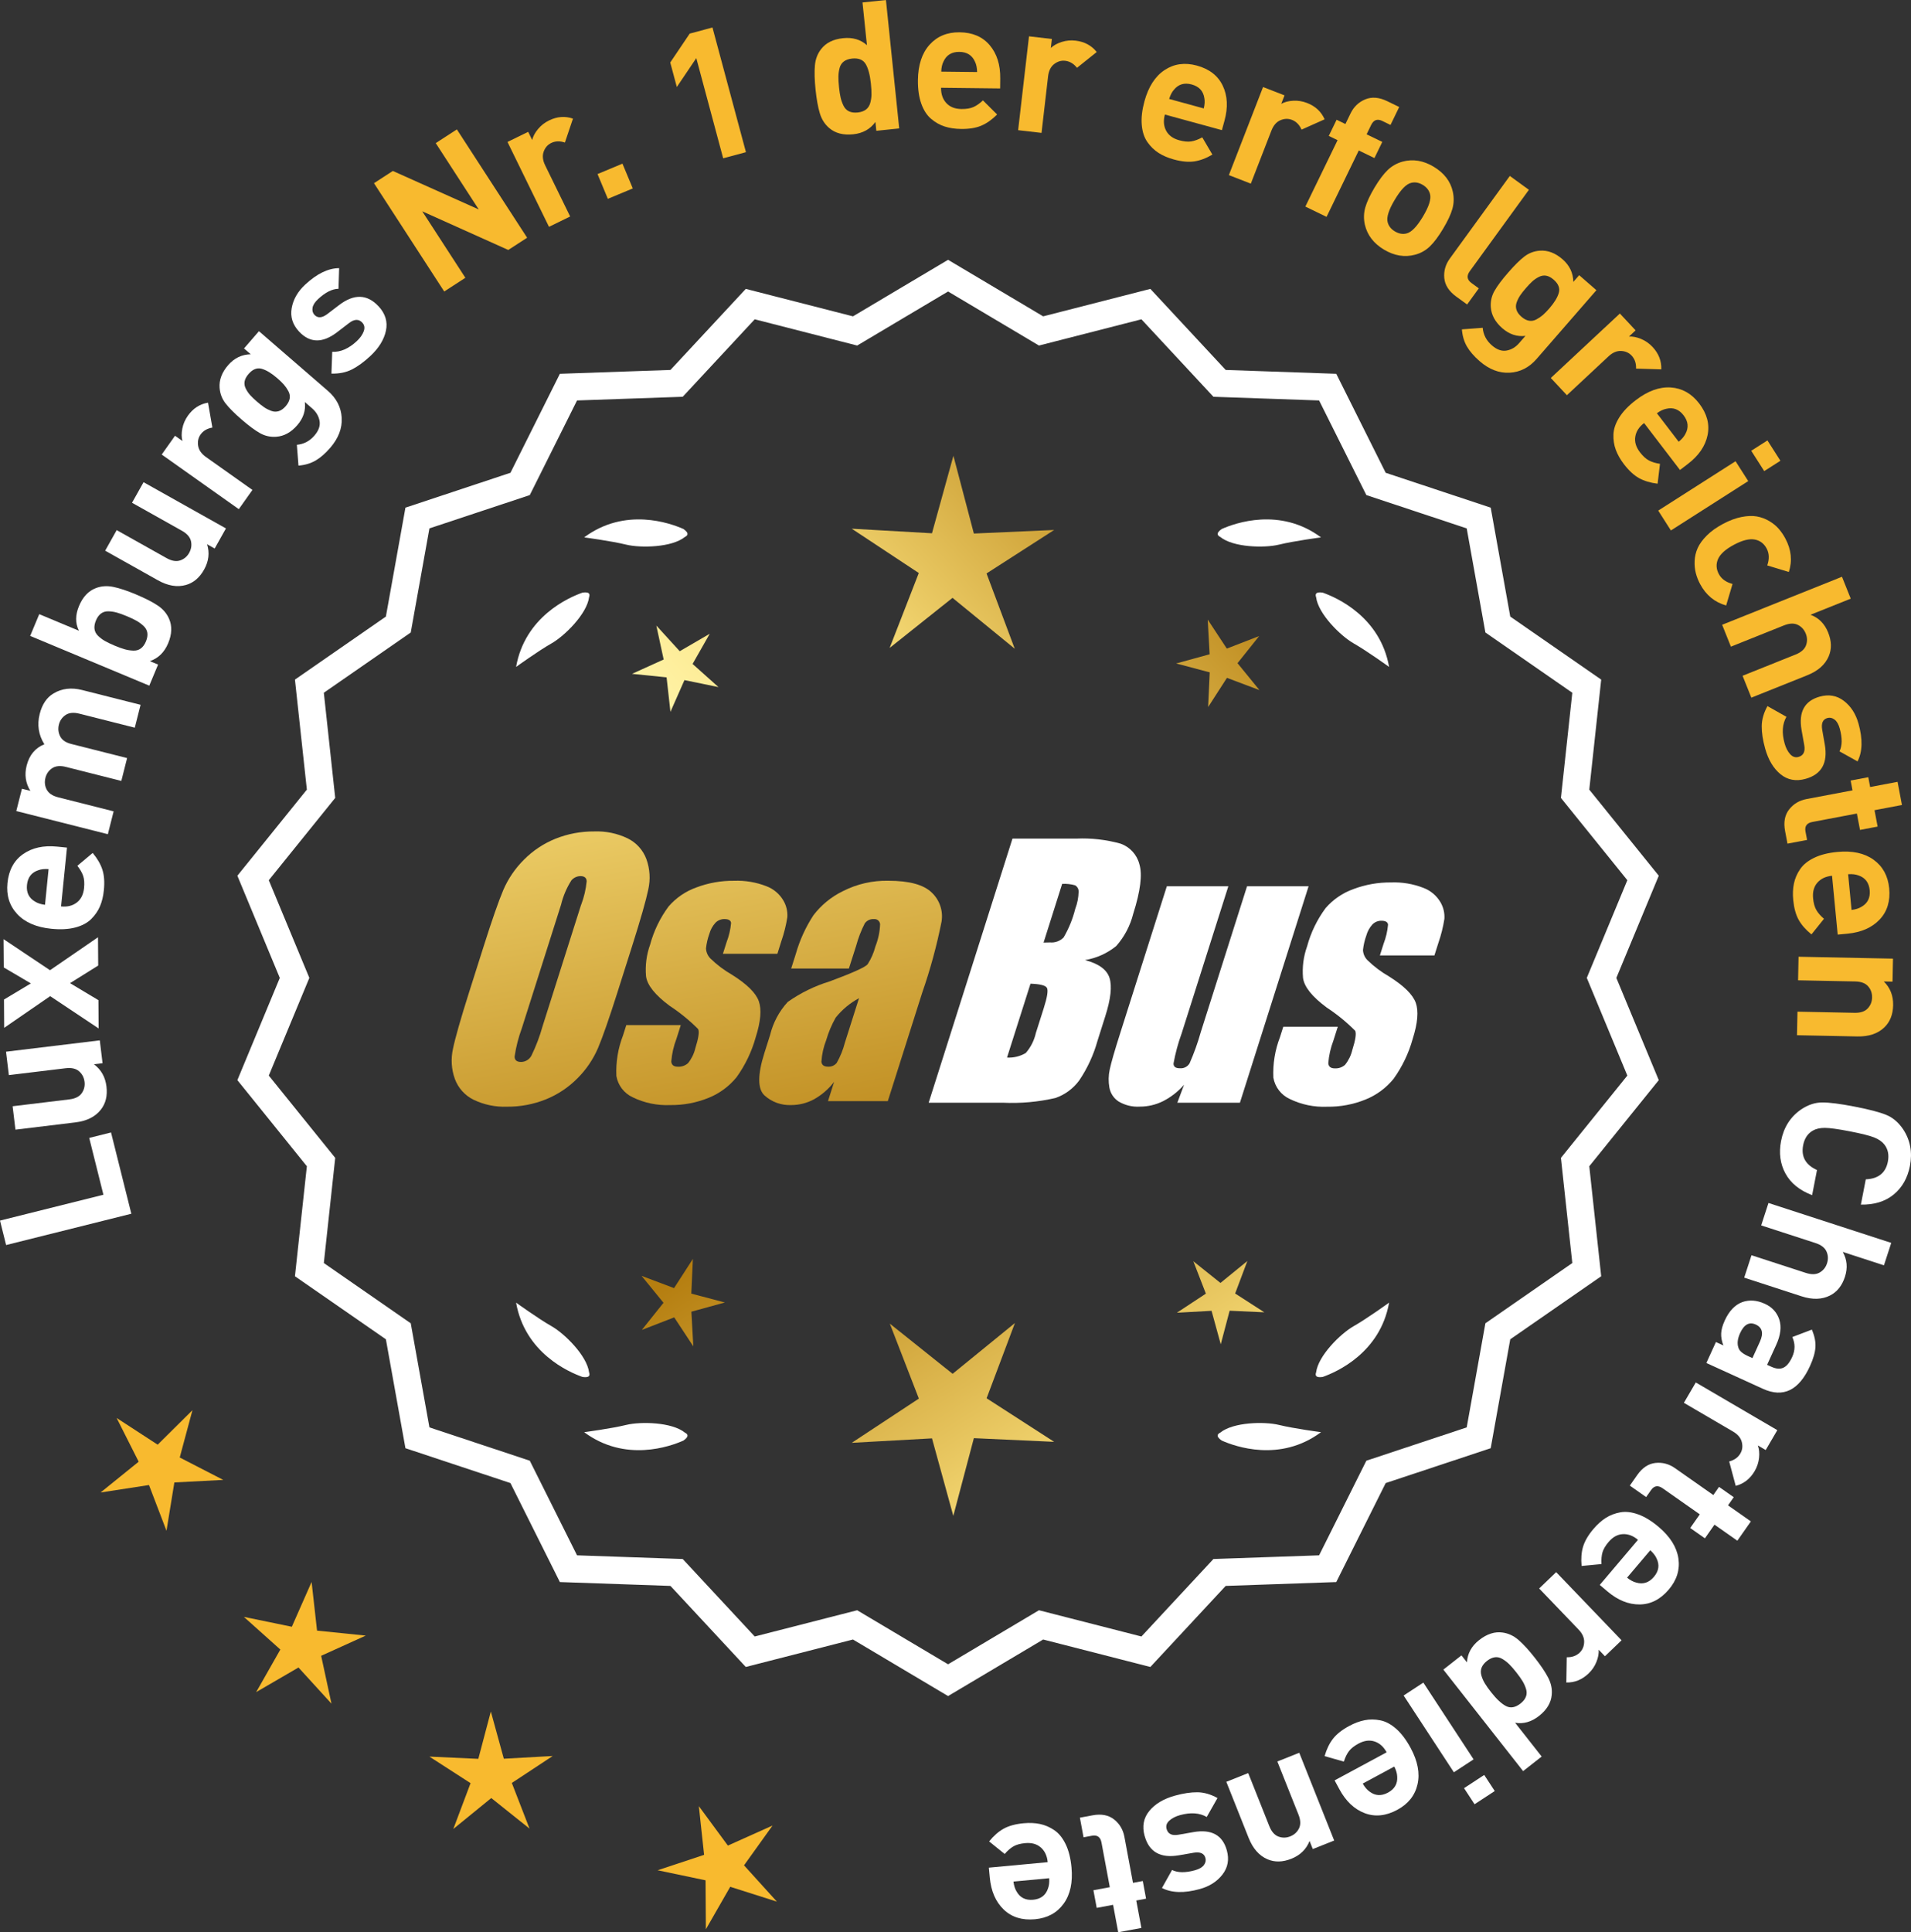 <?xml version="1.0" encoding="UTF-8"?>
<svg xmlns="http://www.w3.org/2000/svg" xmlns:xlink="http://www.w3.org/1999/xlink" id="Layer_2" data-name="Layer 2" viewBox="0 0 168.651 170.497">
  <rect x="0" y="0" width="168.651" height="170.497" fill="#333333" stroke="none"/>
  <defs>
    <style>
      .cls-1 {
        fill: url(#linear-gradient-8);
      }

      .cls-2 {
        fill: url(#linear-gradient-7);
      }

      .cls-3 {
        fill: url(#linear-gradient-5);
      }

      .cls-4 {
        fill: url(#linear-gradient-6);
      }

      .cls-5 {
        fill: url(#linear-gradient-9);
      }

      .cls-6 {
        fill: url(#linear-gradient-4);
      }

      .cls-7 {
        fill: url(#linear-gradient-3);
      }

      .cls-8 {
        fill: url(#linear-gradient-2);
      }

      .cls-9 {
        fill: url(#linear-gradient);
      }

      .cls-10 {
        fill: #f8ba2f;
      }

      .cls-11 {
        stroke: #fff;
        stroke-miterlimit: 10;
        stroke-width: .622px;
      }

      .cls-11, .cls-12 {
        fill: #fff;
      }
    </style>
    <linearGradient id="linear-gradient" x1="110.023" y1="195.913" x2="58.598" y2="113.393" gradientUnits="userSpaceOnUse">
      <stop offset="0" stop-color="#f9df7b"></stop>
      <stop offset=".279" stop-color="#b57e10"></stop>
      <stop offset=".323" stop-color="#c89d38"></stop>
      <stop offset=".417" stop-color="#efda86"></stop>
      <stop offset=".46" stop-color="#fff3a6"></stop>
      <stop offset=".642" stop-color="#f9df7b"></stop>
      <stop offset="1" stop-color="#b57e10"></stop>
    </linearGradient>
    <linearGradient id="linear-gradient-2" x1="123.27" y1="187.657" x2="71.845" y2="105.138" xlink:href="#linear-gradient"></linearGradient>
    <linearGradient id="linear-gradient-3" x1="144.798" y1="174.242" x2="93.372" y2="91.722" xlink:href="#linear-gradient"></linearGradient>
    <linearGradient id="linear-gradient-4" x1="44.585" y1="63.863" x2="76.278" y2="234.881" gradientUnits="userSpaceOnUse">
      <stop offset="0" stop-color="#f9df7b"></stop>
      <stop offset=".279" stop-color="#b57e10"></stop>
      <stop offset=".284" stop-color="#e5c25b"></stop>
      <stop offset=".286" stop-color="#f9df7b"></stop>
      <stop offset=".46" stop-color="#fff3a6"></stop>
      <stop offset=".642" stop-color="#f9df7b"></stop>
      <stop offset="1" stop-color="#b57e10"></stop>
    </linearGradient>
    <linearGradient id="linear-gradient-5" x1="57.093" y1="61.545" x2="88.786" y2="232.563" xlink:href="#linear-gradient-4"></linearGradient>
    <linearGradient id="linear-gradient-6" x1="69.718" y1="59.205" x2="101.411" y2="230.224" xlink:href="#linear-gradient-4"></linearGradient>
    <linearGradient id="linear-gradient-7" x1="49.032" y1="113.264" x2="114.809" y2="52.271" xlink:href="#linear-gradient"></linearGradient>
    <linearGradient id="linear-gradient-8" x1="26.813" y1="89.302" x2="92.589" y2="28.309" xlink:href="#linear-gradient"></linearGradient>
    <linearGradient id="linear-gradient-9" x1="33.869" y1="96.911" x2="99.645" y2="35.919" xlink:href="#linear-gradient"></linearGradient>
  </defs>
  <g id="Layer_1-2" data-name="Layer 1">
    <g>
      <g>
        <polygon class="cls-10" points="16.984 124.431 13.915 127.473 10.293 125.116 12.238 128.975 8.877 131.691 13.149 131.034 14.693 135.07 15.388 130.805 19.704 130.582 15.862 128.604 16.984 124.431"></polygon>
        <polygon class="cls-10" points="27.98 143.88 27.5 139.586 25.755 143.539 21.522 142.668 24.742 145.55 22.607 149.306 26.342 147.134 29.255 150.327 28.343 146.102 32.279 144.319 27.98 143.88"></polygon>
        <polygon class="cls-10" points="44.464 155.183 43.318 151.016 42.213 155.194 37.896 154.996 41.528 157.339 40.006 161.383 43.356 158.653 46.732 161.35 45.17 157.321 48.779 154.943 44.464 155.183"></polygon>
        <polygon class="cls-10" points="65.662 164.59 68.18 161.078 64.237 162.847 61.675 159.367 62.139 163.664 58.038 165.025 62.267 165.912 62.295 170.233 64.445 166.484 68.563 167.793 65.662 164.59"></polygon>
      </g>
      <path class="cls-11" d="M83.67,149.292l-8.345-4.961-9.405,2.409-6.61-7.111-9.703-.338-4.338-8.685-9.214-3.058-1.716-9.556-7.98-5.53,1.046-9.652-6.098-7.554,3.723-8.967-3.723-8.967,6.098-7.554-1.046-9.652,7.98-5.53,1.716-9.556,9.214-3.058,4.338-8.685,9.703-.338,6.61-7.111,9.405,2.409,8.345-4.961,8.345,4.961,9.405-2.409,6.61,7.111,9.703.338,4.338,8.685,9.214,3.058,1.716,9.556,7.98,5.53-1.046,9.652,6.098,7.554-3.723,8.967,3.723,8.967-6.098,7.554,1.046,9.652-7.98,5.53-1.716,9.556-9.214,3.058-4.338,8.685-9.703.338-6.61,7.111-9.405-2.409-8.345,4.961ZM75.6,142.416l8.07,4.797,8.07-4.797,9.095,2.329,6.392-6.877,9.383-.327,4.195-8.399,8.91-2.957,1.659-9.241,7.716-5.348-1.011-9.334,5.897-7.305-3.6-8.671,3.6-8.671-5.897-7.305,1.011-9.334-7.716-5.348-1.659-9.241-8.91-2.957-4.195-8.399-9.383-.327-6.392-6.877-9.095,2.329-8.07-4.797-8.07,4.797-9.095-2.329-6.392,6.877-9.383.327-4.195,8.399-8.91,2.957-1.659,9.241-7.716,5.348,1.011,9.334-5.897,7.305,3.6,8.671-3.6,8.671,5.897,7.305-1.011,9.334,7.716,5.348,1.659,9.241,8.91,2.957,4.195,8.399,9.383.327,6.392,6.877,9.095-2.329Z"></path>
      <g>
        <polygon class="cls-9" points="61.009 114.143 61.149 111.082 59.488 113.657 56.62 112.578 58.556 114.953 56.644 117.347 59.501 116.24 61.186 118.798 61.016 115.739 63.971 114.926 61.009 114.143"></polygon>
        <polygon class="cls-8" points="89.57 116.738 84.071 121.22 78.528 116.792 81.092 123.407 75.168 127.31 82.251 126.916 84.132 133.756 85.946 126.898 93.033 127.223 87.071 123.378 89.57 116.738"></polygon>
        <polygon class="cls-7" points="109.005 114.133 110.084 111.265 107.709 113.201 105.315 111.288 106.422 114.145 103.863 115.831 106.923 115.661 107.735 118.615 108.519 115.653 111.58 115.793 109.005 114.133"></polygon>
      </g>
      <g>
        <path class="cls-12" d="M107.678,126.417c-.114.057-.184.124-.207.201-.001.001-.002.002-.003.003.001 0.0.001 0.0.002.001-.036.131.066.291.35.488,1.179.524,5.149,1.947,8.764-.74,0,0-2.348-.308-3.726-.643-1.249-.304-4.027-.256-5.179.691Z"></path>
        <path class="cls-12" d="M116.138,121.379c0.0.001-0.0.003,0,.004.001-0.0.001-0.0.002-.001.063.12.248.166.589.115,1.217-.428,5.08-2.121,5.862-6.557,0,0-1.918,1.389-3.15,2.091-1.117.637-3.103,2.579-3.29,4.059-.043.12-.049.217-.013.288Z"></path>
      </g>
      <g>
        <path class="cls-12" d="M60.459,126.417c.114.057.184.124.207.201.001.001.002.002.003.003-.001 0-.001 0-.002.001.036.131-.066.291-.35.488-1.179.524-5.149,1.947-8.764-.74,0,0,2.348-.308,3.726-.643,1.249-.304,4.027-.256,5.179.691Z"></path>
        <path class="cls-12" d="M51.999,121.379c-0.0.001 0.0.003,0,.004-.001-0-.001-0-.002-.001-.063.12-.248.166-.589.115-1.217-.428-5.08-2.121-5.862-6.557,0,0,1.918,1.389,3.15,2.091,1.117.637,3.103,2.579,3.29,4.059.043.12.049.217.013.288Z"></path>
      </g>
      <g>
        <path class="cls-12" d="M60.459,47.37c.114-.057.184-.124.207-.201.001-.001.002-.002.003-.003-.001-0-.001-0-.002-.001.036-.131-.066-.291-.35-.488-1.179-.524-5.149-1.947-8.764.74,0,0,2.348.308,3.726.643,1.249.304,4.027.256,5.179-.691Z"></path>
        <path class="cls-12" d="M51.999,52.408c-0-.001 0-.003,0-.004-.001 0-.001 0-.002.001-.063-.12-.248-.166-.589-.115-1.217.428-5.08,2.121-5.862,6.557,0,0,1.918-1.389,3.15-2.091,1.117-.637,3.103-2.579,3.29-4.059.043-.12.049-.217.013-.288Z"></path>
      </g>
      <g>
        <path class="cls-12" d="M107.678,47.37c-.114-.057-.184-.124-.207-.201-.001-.001-.002-.002-.003-.003.001-0.0.001-0.0.002-.001-.036-.131.066-.291.35-.488,1.179-.524,5.149-1.947,8.764.74,0,0-2.348.308-3.726.643-1.249.304-4.027.256-5.179-.691Z"></path>
        <path class="cls-12" d="M116.138,52.408c0-.001-0-.003,0-.004.001 0.0.001 0.0.002.001.063-.12.248-.166.589-.115,1.217.428,5.08,2.121,5.862,6.557,0,0-1.918-1.389-3.15-2.091-1.117-.637-3.103-2.579-3.29-4.059-.043-.12-.049-.217-.013-.288Z"></path>
      </g>
      <g id="Group_4" data-name="Group 4">
        <g id="Group_1" data-name="Group 1">
          <path id="Path_1" data-name="Path 1" class="cls-6" d="M54.511,87.5c-.743,2.341-1.321,3.999-1.734,4.975-.429.998-1.045,1.904-1.814,2.67-.793.803-1.741,1.435-2.787,1.858-1.09.438-2.256.658-3.431.648-1.017.039-2.027-.171-2.945-.611-.769-.376-1.363-1.035-1.657-1.839-.308-.854-.365-1.778-.165-2.663.198-.958.677-2.638,1.438-5.039l1.265-3.987c.743-2.341,1.321-3.999,1.734-4.975.429-.998,1.045-1.904,1.814-2.67.793-.803,1.741-1.435,2.787-1.858,1.091-.437,2.256-.656,3.431-.646,1.017-.039,2.027.171,2.945.611.768.377,1.362,1.036,1.657,1.84.308.854.365,1.778.165,2.663-.198.958-.677,2.637-1.438,5.037l-1.266,3.986ZM51.286,79.842c.255-.669.42-1.369.49-2.082-.014-.303-.197-.454-.548-.454-.305.003-.593.136-.794.366-.426.665-.737,1.397-.922,2.166l-3.456,10.883c-.3.811-.515,1.65-.64,2.506,0,.319.194.476.565.476.383-.001.734-.212.915-.548.408-.836.739-1.708.988-2.604l3.398-10.71.003.003Z"></path>
          <path id="Path_2" data-name="Path 2" class="cls-3" d="M68.609,84.158h-4.81l.329-1.035c.208-.538.339-1.102.391-1.676-.018-.234-.216-.351-.592-.351-.295-.003-.578.115-.785.325-.254.277-.438.611-.538.973-.15.416-.25.849-.298,1.289.015.339.158.661.399.9.569.552,1.206,1.031,1.894,1.425,1.317.827,2.106,1.604,2.367,2.33.259.728.172,1.789-.271,3.182-.35,1.263-.919,2.454-1.683,3.518-.654.81-1.504,1.439-2.469,1.829-1.077.439-2.23.656-3.393.64-1.148.051-2.29-.186-3.322-.691-.755-.353-1.289-1.052-1.43-1.873-.055-1.217.143-2.433.582-3.57l.293-.922h4.808l-.384,1.21c-.246.642-.398,1.316-.454,2.001.022.307.216.461.574.461.33.02.655-.092.903-.311.308-.381.527-.826.64-1.302.289-.911.373-1.482.251-1.712-.764-.766-1.605-1.451-2.509-2.045-1.291-.958-1.987-1.829-2.088-2.612-.083-.943.039-1.893.359-2.784.329-1.218.883-2.363,1.634-3.376.659-.761,1.503-1.338,2.45-1.676,1.062-.401,2.19-.6,3.325-.589.978-.037,1.953.127,2.864.483.631.24,1.16.689,1.498,1.273.258.444.376.955.34,1.467-.114.719-.291,1.427-.53,2.114l-.348,1.111v-.008Z"></path>
          <path id="Path_3" data-name="Path 3" class="cls-4" d="M74.919,85.458h-5.095l.406-1.28c.343-1.213.869-2.366,1.559-3.42.686-.899,1.573-1.626,2.59-2.122,1.245-.636,2.629-.953,4.027-.922,1.836,0,3.11.347,3.822,1.042.696.657,1.021,1.616.867,2.561-.422,2.122-.99,4.212-1.701,6.255l-3.043,9.588h-5.279l.542-1.701c-.481.626-1.083,1.149-1.771,1.536-.626.339-1.326.515-2.038.512-.862.033-1.703-.275-2.341-.856-.611-.57-.611-1.82,0-3.75l.498-1.571c.264-1.09.8-2.096,1.558-2.923,1.131-.798,2.383-1.411,3.707-1.814,2.019-.75,3.134-1.252,3.343-1.508.313-.488.546-1.023.691-1.584.247-.621.386-1.28.41-1.948-.017-.269-.248-.473-.517-.457-.011.001-.021.002-.032.003-.317-.024-.622.121-.805.381-.322.631-.577,1.295-.761,1.979l-.638,1.997ZM75.81,88.076c-.793.427-1.493,1.009-2.056,1.712-.356.627-.637,1.293-.838,1.986-.24.612-.383,1.257-.424,1.913.033.285.223.432.582.432.297.022.586-.104.772-.337.316-.559.557-1.156.717-1.778l1.247-3.928Z"></path>
        </g>
        <g id="Group_3" data-name="Group 3">
          <path id="Path_7" data-name="Path 7" class="cls-12" d="M89.347,73.996h5.641c1.319-.059,2.639.092,3.91.446.817.29,1.437.967,1.654,1.807.278.907.098,2.367-.542,4.379-.264,1.057-.78,2.035-1.503,2.849-.794.644-1.742,1.07-2.751,1.236,1.207.319,1.928.841,2.162,1.576s.11,1.862-.373,3.376l-.684,2.162c-.345,1.246-.89,2.429-1.613,3.501-.526.72-1.258,1.262-2.1,1.554-1.523.352-3.088.492-4.649.417h-6.541l7.396-23.304h-.007ZM90.945,86.794l-2.073,6.522c.579.032,1.154-.108,1.654-.402.44-.507.747-1.115.893-1.771l.691-2.173c.318-.999.411-1.603.278-1.814-.132-.212-.611-.329-1.445-.359l.003-.004ZM93.74,77.986l-1.642,5.183c.245-.011.435-.014.57-.014.446.042.887-.119,1.2-.44.459-.785.804-1.631,1.024-2.513.188-.49.289-1.008.3-1.532.004-.229-.116-.442-.314-.556-.368-.102-.75-.144-1.131-.126l-.007-.002Z"></path>
          <path id="Path_8" data-name="Path 8" class="cls-12" d="M115.487,78.2l-6.061,19.1h-5.523l.596-1.588c-.519.596-1.147,1.088-1.851,1.449-.638.318-1.342.484-2.056.483-.66.041-1.318-.12-1.885-.461-.422-.281-.712-.723-.801-1.222-.094-.527-.084-1.068.03-1.591.114-.552.428-1.65.951-3.288l4.09-12.884h5.428l-4.126,12.997c-.313.861-.551,1.747-.713,2.648,0,.278.183.417.56.417.344.031.676-.137.856-.432.396-.901.729-1.829.995-2.776l4.079-12.854h5.428l.003.003Z"></path>
          <path id="Path_9" data-name="Path 9" class="cls-12" d="M126.588,84.305h-4.81l.329-1.035c.208-.538.339-1.102.391-1.676-.018-.234-.216-.351-.592-.351-.295-.003-.578.115-.784.325-.254.277-.438.611-.538.973-.15.416-.249.848-.297,1.287.015.339.158.661.399.9.569.553,1.205,1.032,1.893,1.426,1.317.827,2.106,1.604,2.367,2.33.259.728.172,1.789-.271,3.182-.35,1.263-.919,2.454-1.683,3.518-.654.809-1.504,1.439-2.469,1.829-1.077.439-2.23.656-3.393.64-1.148.051-2.29-.186-3.322-.691-.755-.353-1.289-1.052-1.43-1.873-.055-1.217.143-2.433.582-3.57l.293-.922h4.81l-.384,1.211c-.246.642-.398,1.316-.454,2.001.022.307.216.461.574.461.33.02.655-.092.903-.311.308-.381.527-.826.64-1.302.289-.911.373-1.482.251-1.712-.764-.766-1.605-1.451-2.509-2.045-1.291-.958-1.987-1.829-2.088-2.612-.083-.943.039-1.893.359-2.784.329-1.218.883-2.363,1.634-3.376.659-.761,1.503-1.338,2.45-1.676,1.062-.401,2.19-.6,3.325-.589.978-.037,1.953.127,2.864.483.632.239,1.163.689,1.503,1.273.258.444.376.955.34,1.467-.114.719-.291,1.427-.53,2.114l-.351,1.108-.004-.005Z"></path>
        </g>
      </g>
      <g>
        <path class="cls-12" d="M9.799,99.925l1.792,7.171-11.052,2.762-.539-2.158,9.127-2.281-1.253-5.014,1.925-.481Z"></path>
        <path class="cls-12" d="M8.807,91.798l.244,2.017-.762.092c.637.471,1.006,1.125,1.106,1.961.1.815-.065,1.496-.494,2.042-.493.629-1.242,1.005-2.249,1.126l-5.288.64-.25-2.065,5.002-.605c.52-.063.885-.244,1.095-.544.211-.299.295-.634.25-1.005-.046-.381-.208-.692-.484-.932-.275-.241-.674-.33-1.192-.267l-5.003.605-.25-2.065,8.275-1.001Z"></path>
        <path class="cls-12" d="M8.648,82.7l.018,2.496-2.486,1.553,2.507,1.502.017,2.496-4.274-2.851-4.062,2.796-.016-2.496,2.373-1.424-2.393-1.408-.019-2.496,4.101,2.74,4.235-2.909Z"></path>
        <path class="cls-12" d="M5.911,74.791l-.523,5.19c.553.055,1.016-.059,1.386-.343.372-.284.588-.713.645-1.286.042-.424.018-.778-.078-1.061-.095-.283-.265-.582-.514-.896l1.353-1.134c.412.492.697.984.856,1.477.16.493.204,1.095.131,1.806-.052.531-.166,1.004-.342,1.42-.177.416-.438.795-.782,1.135-.346.341-.815.588-1.41.743-.594.155-1.294.191-2.102.11-1.326-.133-2.331-.567-3.012-1.3-.683-.733-.969-1.646-.859-2.74.114-1.135.573-1.985,1.375-2.547s1.802-.783,3.001-.663l.876.088ZM4.289,76.686c-.362-.025-.665.008-.911.101-.599.197-.932.63-.998,1.298-.068.669.172,1.159.719,1.472.223.14.513.234.873.281l.317-3.152Z"></path>
        <path class="cls-12" d="M12.406,62.191l-.51,2.017-4.886-1.236c-.507-.128-.913-.09-1.217.113-.305.204-.502.487-.595.848-.091.362-.054.707.11,1.034.164.328.489.553.975.676l4.934,1.247-.51,2.016-4.886-1.235c-.507-.128-.912-.091-1.218.113-.304.203-.502.486-.594.848-.094.372-.056.72.116,1.044.171.324.51.55,1.017.678l4.886,1.236-.511,2.017-8.08-2.043.498-1.97.744.188c-.422-.679-.532-1.422-.328-2.228.235-.931.758-1.558,1.565-1.882-.518-.824-.654-1.717-.412-2.679.215-.848.62-1.449,1.216-1.805.738-.441,1.579-.542,2.52-.304l5.165,1.306Z"></path>
        <path class="cls-12" d="M12.009,52.454c.797.333,1.431.656,1.9.968.472.312.81.708,1.015,1.186.277.636.25,1.353-.083,2.15s-.871,1.324-1.613,1.58l.723.302-.776,1.86-10.512-4.389.801-1.92,3.499,1.461c-.326-.656-.323-1.384.01-2.181.332-.797.822-1.321,1.47-1.571.484-.191,1.003-.229,1.556-.114.554.115,1.224.337,2.012.666ZM12.067,54.785c-.22-.126-.506-.263-.861-.411-.354-.148-.652-.256-.896-.323-.243-.067-.491-.104-.743-.111-.25-.007-.468.058-.652.195-.186.137-.335.343-.45.619-.113.276-.156.527-.124.754.032.228.14.428.321.602.181.174.382.325.601.45.22.126.507.263.86.411.354.148.653.256.897.323.243.067.493.105.749.114.258.009.477-.055.661-.192.185-.137.334-.343.449-.619s.156-.527.125-.754c-.033-.227-.142-.429-.328-.605-.188-.176-.39-.327-.608-.453Z"></path>
        <path class="cls-12" d="M19.94,46.627l-.995,1.772-.668-.376c.235.756.147,1.502-.265,2.237-.402.717-.938,1.169-1.604,1.356-.771.217-1.597.077-2.48-.419l-4.647-2.607,1.018-1.814,4.396,2.466c.456.256.856.325,1.204.208.347-.117.611-.338.794-.664.188-.335.242-.681.161-1.038-.08-.357-.35-.664-.806-.92l-4.396-2.466,1.018-1.814,7.271,4.079Z"></path>
        <path class="cls-12" d="M18.358,35.531l.385,2.195c-.46.079-.808.283-1.042.614-.204.287-.274.619-.214.995.06.376.29.706.69.99l4.1,2.904-1.202,1.697-6.803-4.819,1.174-1.658.653.462c-.086-.322-.089-.687-.009-1.095.079-.407.243-.786.49-1.134.455-.644,1.048-1.028,1.777-1.153Z"></path>
        <path class="cls-12" d="M28.928,34.479c.766.663,1.176,1.458,1.228,2.384s-.286,1.809-1.012,2.648c-.433.5-.863.875-1.292,1.125-.428.25-.931.4-1.51.449l-.144-1.838c.608-.052,1.126-.323,1.552-.815.376-.436.527-.866.451-1.292s-.296-.796-.659-1.11l-.64-.555c.091.742-.132,1.424-.67,2.045-.545.629-1.162.969-1.854,1.018-.513.037-.988-.069-1.43-.316-.441-.248-.984-.651-1.63-1.21s-1.12-1.037-1.426-1.434c-.304-.398-.474-.852-.512-1.364-.049-.692.201-1.356.753-1.994.538-.621,1.202-.941,1.995-.961l-.594-.513,1.32-1.524,6.072,5.257ZM24.47,33.371c-.507-.44-.967-.717-1.375-.831-.408-.114-.795.038-1.158.458-.196.226-.312.446-.35.66-.037.215-.002.429.109.644.109.215.24.406.393.573.152.167.349.355.591.564.242.209.457.377.644.504.186.126.393.23.617.313.226.082.445.089.659.021.215-.068.419-.215.616-.441.194-.226.311-.45.348-.672.037-.222-.001-.439-.114-.65-.115-.211-.245-.402-.394-.573-.149-.17-.344-.361-.586-.57Z"></path>
        <path class="cls-12" d="M33.409,27.027c.602.649.819,1.368.65,2.158-.169.79-.631,1.537-1.39,2.242-.563.522-1.102.914-1.617,1.174-.515.261-1.116.382-1.802.364l.07-1.922c.73.035,1.451-.278,2.162-.939.298-.276.503-.564.615-.866.113-.302.072-.558-.123-.769-.313-.336-.703-.324-1.169.036l-1.071.821c-1.281.972-2.397.946-3.348-.078-.566-.61-.781-1.299-.643-2.067.137-.769.534-1.458,1.19-2.068,1.038-.965,2.038-1.449,2.997-1.452l-.056,1.82c-.559.01-1.159.312-1.801.908-.288.269-.452.527-.491.774-.04.248.017.454.169.618.284.305.658.284,1.124-.061l1.048-.799c1.32-1.008,2.481-.973,3.483.105Z"></path>
        <path class="cls-10" d="M46.52,20.976l-1.664,1.08-7.592-3.411,3.806,5.866-1.866,1.21-6.199-9.557,1.664-1.08,7.582,3.397-3.796-5.853,1.865-1.21,6.2,9.557Z"></path>
        <path class="cls-10" d="M50.566,10.466l-.712,2.112c-.443-.152-.846-.139-1.21.039-.317.155-.537.412-.666.771-.126.359-.083.759.133,1.2l2.207,4.513-1.868.914-3.662-7.489,1.826-.893.352.719c.079-.324.251-.646.517-.965.264-.319.589-.573.973-.76.709-.347,1.413-.4,2.111-.16Z"></path>
        <path class="cls-10" d="M55.845,16.627l-2.201.917-.91-2.186,2.199-.917.912,2.186Z"></path>
        <path class="cls-10" d="M65.832,13.427l-2.01.54-2.372-8.839-1.719,2.549-.58-2.163,1.718-2.549,2.008-.539,2.955,11.002Z"></path>
        <path class="cls-10" d="M79.359,11.332l-2.021.209-.08-.78c-.46.637-1.114 1-1.962,1.088-.871.09-1.57-.09-2.1-.539-.399-.334-.681-.771-.844-1.312s-.289-1.241-.378-2.1c-.088-.849-.107-1.554-.057-2.117.048-.562.233-1.048.556-1.457.426-.548,1.068-.866,1.929-.955.849-.088,1.551.119,2.107.619l-.391-3.772,2.068-.214,1.172,11.332ZM76.86,7.392c-.08-.775-.233-1.354-.46-1.738-.229-.384-.627-.546-1.201-.487-.297.031-.538.115-.722.252-.185.137-.311.327-.376.569-.066.243-.102.491-.107.743-.007.253.011.57.05.952.039.382.088.696.146.942.057.246.144.483.257.713.115.229.278.392.485.489.209.096.462.129.759.099.297-.031.537-.115.723-.252.184-.137.311-.327.383-.57.071-.243.109-.496.114-.76.005-.263-.013-.581-.051-.952Z"></path>
        <path class="cls-10" d="M88.266,7.804l-5.216-.06c-.007.554.148,1.005.464,1.349.316.345.762.521,1.338.527.427.005.777-.052,1.051-.172.273-.119.555-.316.846-.59l1.25,1.246c-.453.453-.918.781-1.395.984-.478.203-1.074.3-1.787.291-.534-.006-1.015-.078-1.446-.216-.431-.138-.831-.364-1.2-.678-.37-.313-.658-.76-.865-1.338-.206-.579-.305-1.273-.296-2.083.016-1.333.357-2.372,1.027-3.116.67-.745,1.555-1.111,2.653-1.098,1.142.013,2.027.394,2.659,1.143.631.749.939,1.726.926,2.931l-.009.88ZM86.233,6.356c-.007-.363-.067-.662-.182-.898-.249-.579-.711-.872-1.383-.88-.671-.008-1.139.275-1.401.848-.12.233-.188.531-.201.894l3.167.036Z"></path>
        <path class="cls-10" d="M96.788,4.591l-1.741,1.393c-.289-.366-.636-.573-1.039-.62-.349-.041-.674.056-.976.29-.301.233-.479.594-.536,1.082l-.578,4.99-2.065-.239.959-8.281,2.019.234-.092.795c.241-.23.56-.407.956-.533.396-.126.805-.164,1.229-.115.784.091,1.406.426,1.865,1.005Z"></path>
        <path class="cls-10" d="M107.836,11.483l-5.031-1.376c-.146.535-.11,1.01.108,1.423.219.414.605.696,1.161.848.412.112.765.146,1.06.099s.617-.165.969-.357l.894,1.522c-.554.324-1.087.524-1.598.599-.514.075-1.115.019-1.805-.17-.515-.141-.963-.332-1.343-.575-.382-.243-.712-.562-.99-.959-.278-.397-.445-.901-.498-1.513-.055-.612.026-1.309.239-2.091.353-1.286.946-2.204,1.783-2.755.836-.551,1.783-.681,2.844-.391,1.101.301,1.862.894,2.283,1.778.421.884.473,1.907.156,3.07l-.232.849ZM106.236,9.569c.085-.352.102-.657.051-.915-.096-.623-.466-1.023-1.115-1.201-.647-.177-1.17-.022-1.569.466-.176.195-.316.467-.422.813l3.056.836Z"></path>
        <path class="cls-10" d="M116.901,10.529l-2.035.909c-.189-.428-.472-.716-.85-.862-.329-.127-.668-.116-1.019.034-.35.15-.612.454-.79.911l-1.818,4.683-1.938-.753,3.017-7.771,1.895.736-.29.746c.291-.161.645-.253,1.061-.275.413-.022.82.044,1.218.199.736.285,1.253.767,1.551,1.443Z"></path>
        <path class="cls-10" d="M121.298,13.948l-1.382-.671-2.844,5.858-1.872-.908,2.845-5.858-.777-.377.692-1.425.776.377.454-.936c.284-.585.716-.998,1.295-1.239.579-.24,1.225-.188,1.935.156l1.064.517-.768,1.583-.733-.356c-.433-.209-.758-.089-.978.362l-.398.82,1.383.671-.692,1.425Z"></path>
        <path class="cls-10" d="M127.364,20.173c-.41.686-.801,1.208-1.169,1.565-.37.357-.807.603-1.31.737-.918.246-1.834.095-2.749-.453-.906-.542-1.469-1.276-1.684-2.202-.115-.516-.101-1.021.039-1.515.141-.494.414-1.08.818-1.757.406-.677.792-1.192,1.159-1.545.366-.352.805-.6,1.312-.743.919-.246,1.83-.097,2.737.445.933.559,1.498,1.296,1.697,2.21.114.516.102,1.019-.036,1.508-.138.49-.408,1.073-.815,1.75ZM125.581,19.104c.531-.888.739-1.546.624-1.976-.086-.336-.302-.609-.648-.817-.34-.203-.677-.262-1.013-.178-.434.101-.917.595-1.447,1.483-.538.897-.749,1.56-.633,1.99.085.336.296.606.635.809.348.208.689.271,1.026.186.434-.101.918-.6,1.456-1.497Z"></path>
        <path class="cls-10" d="M129.477,26.867l-.959-.696c-.646-.47-.999-1.016-1.056-1.637-.056-.621.107-1.195.49-1.721l5.294-7.288,1.683,1.223-5.219,7.185c-.295.406-.243.752.153,1.041l.646.47-1.033,1.424Z"></path>
        <path class="cls-10" d="M135.615,31.666c-.664.764-1.461,1.171-2.387,1.22-.927.049-1.809-.29-2.646-1.018-.499-.434-.872-.866-1.121-1.295-.25-.429-.398-.932-.445-1.511l1.838-.139c.051.609.321,1.127.812,1.554.436.378.865.53,1.29.455.427-.075.798-.294,1.111-.656l.558-.64c-.743.089-1.424-.136-2.043-.675-.628-.546-.966-1.165-1.014-1.857-.036-.512.071-.988.32-1.429.249-.441.654-.983,1.215-1.627.56-.644,1.039-1.117,1.438-1.421s.854-.473,1.365-.509c.691-.048,1.355.205,1.991.758.619.539.938,1.205.955,1.998l.515-.592,1.521,1.323-5.272,6.059ZM136.735,27.211c.441-.507.72-.965.835-1.374.115-.408-.036-.795-.455-1.159-.225-.196-.444-.313-.659-.351-.214-.038-.43-.002-.645.107-.215.109-.406.24-.574.391-.167.151-.356.348-.565.589-.211.242-.379.456-.506.642-.126.186-.231.392-.314.617-.082.225-.09.445-.021.659.066.215.214.42.439.616.225.196.448.313.671.351.221.038.438-0.0.649-.113.211-.113.402-.243.574-.391.17-.148.361-.343.571-.584Z"></path>
        <path class="cls-10" d="M146.614,32.59l-2.228-.065c.018-.468-.113-.85-.39-1.146-.24-.258-.551-.394-.931-.411-.381-.017-.752.142-1.11.477l-3.672,3.428-1.42-1.521,6.095-5.688,1.387,1.486-.585.546c.332-.019.689.052,1.073.212.384.16.721.396,1.013.709.537.577.794,1.235.768,1.974Z"></path>
        <path class="cls-10" d="M148.264,41.47l-3.169-4.142c-.441.337-.701.737-.776,1.198-.077.462.06.921.41,1.379.259.338.521.579.783.72s.592.242.986.302l-.21,1.753c-.637-.077-1.182-.241-1.636-.491-.452-.25-.896-.66-1.331-1.227-.325-.424-.565-.848-.722-1.272-.157-.424-.226-.878-.207-1.363.019-.484.191-.986.52-1.506.328-.52.813-1.025,1.458-1.518,1.059-.81,2.087-1.181,3.086-1.114.999.068,1.832.539,2.501,1.411.692.906.94,1.839.741,2.798-.199.959-.778,1.805-1.735,2.537l-.699.535ZM148.149,38.978c.281-.229.479-.461.596-.697.301-.553.247-1.097-.16-1.63-.409-.534-.92-.727-1.533-.58-.257.049-.533.18-.828.392l1.926,2.516Z"></path>
        <path class="cls-10" d="M147.461,46.806l-1.118-1.753,6.824-4.356,1.119,1.753-6.825,4.356ZM155.697,41.568l-1.146-1.794,1.43-.912,1.145,1.794-1.429.912Z"></path>
        <path class="cls-10" d="M152.336,53.425c-1.011-.283-1.776-.915-2.299-1.893-.165-.311-.291-.631-.376-.96-.086-.33-.12-.689-.104-1.079.016-.389.104-.766.266-1.13.162-.365.432-.735.806-1.11.374-.375.849-.716,1.423-1.022.572-.306,1.12-.51,1.64-.613.52-.102.974-.118,1.362-.047.389.07.752.207,1.089.407s.616.43.837.686c.222.257.416.54.581.851.528.988.63,1.973.308,2.955l-1.905-.579c.195-.564.177-1.062-.054-1.495-.231-.433-.577-.696-1.037-.788-.484-.093-1.099.06-1.842.457-.754.402-1.226.83-1.419,1.283-.18.434-.154.868.077,1.301.23.433.636.725,1.212.877l-.564,1.898Z"></path>
        <path class="cls-10" d="M154.561,61.559l-.774-1.931,4.68-1.875c.483-.194.791-.463.917-.807.127-.344.12-.689-.019-1.036-.144-.356-.379-.615-.707-.776-.329-.161-.737-.145-1.222.05l-4.679,1.875-.773-1.931,10.575-4.237.773,1.931-3.55,1.422c.729.271,1.248.792,1.557,1.565.307.762.322,1.463.05,2.101-.314.735-.942,1.291-1.883,1.668l-4.945,1.981Z"></path>
        <path class="cls-10" d="M159.347,68.724c-.853.237-1.592.1-2.216-.413-.624-.513-1.074-1.268-1.352-2.264-.206-.74-.307-1.399-.301-1.976.006-.577.173-1.167.505-1.768l1.675.945c-.367.634-.421,1.418-.16,2.353.109.39.271.705.486.944.217.239.464.32.741.243.44-.123.609-.474.503-1.054l-.236-1.329c-.274-1.584.261-2.564,1.608-2.938.801-.223,1.511-.097,2.13.379.62.476,1.05,1.145,1.29,2.008.38,1.366.351,2.476-.087,3.329l-1.592-.886c.248-.501.255-1.173.021-2.016-.106-.38-.261-.645-.463-.793-.201-.149-.41-.193-.626-.133-.4.112-.555.453-.461,1.025l.228,1.298c.289,1.636-.275,2.651-1.694,3.045Z"></path>
        <path class="cls-10" d="M157.75,74.44l-.212-1.116c-.146-.776-.028-1.409.357-1.9.385-.491.896-.797,1.536-.918l4.057-.768-.164-.865,1.557-.294.163.865,2.421-.458.387,2.044-2.421.458.274,1.447-1.556.294-.275-1.446-3.929.744c-.493.093-.695.375-.605.847l.14.739-1.729.327Z"></path>
        <path class="cls-10" d="M162.183,82.466l-.5-5.192c-.552.053-.982.255-1.292.606-.308.351-.436.813-.38,1.387.04.425.135.767.284,1.026.146.259.373.519.677.779l-1.105,1.376c-.5-.402-.875-.83-1.128-1.282-.252-.453-.412-1.035-.481-1.746-.052-.531-.031-1.018.061-1.46s.272-.865.546-1.266c.271-.401.685-.736,1.237-1.003.554-.268,1.232-.44,2.04-.518,1.326-.128,2.396.102,3.209.688.812.586,1.27,1.427,1.375,2.52.108,1.136-.175,2.058-.852,2.766-.676.708-1.614,1.119-2.815,1.235l-.875.084ZM163.404,80.291c.359-.045.65-.138.873-.277.549-.31.791-.799.728-1.468-.065-.669-.396-1.103-.993-1.303-.245-.094-.549-.129-.91-.105l.303,3.154Z"></path>
        <path class="cls-10" d="M158.589,91.346l.042-2.08,5.039.101c.521.011.908-.118,1.159-.385.251-.267.38-.587.387-.96.009-.384-.107-.714-.347-.991-.241-.277-.622-.421-1.145-.431l-5.039-.101.042-2.08,8.334.167-.04,2.031-.768-.015c.564.556.838,1.255.821,2.097-.016.821-.275,1.472-.775,1.953-.575.553-1.371.82-2.385.8l-5.326-.107Z"></path>
        <path class="cls-12" d="M159.926,105.455c-1.104-.42-1.887-1.056-2.353-1.906-.465-.851-.595-1.81-.388-2.878.231-1.194.817-2.118,1.76-2.772.613-.414,1.237-.622,1.873-.623.636-.002,1.587.12,2.854.366,1.267.245,2.195.488,2.784.727.589.239,1.09.665,1.504,1.277.63.959.828,2.035.598,3.229-.208,1.068-.686,1.91-1.435,2.525-.75.615-1.715.912-2.895.89l.433-2.231c1.106-.046,1.756-.567,1.949-1.562.115-.597.012-1.101-.311-1.511-.201-.256-.5-.463-.898-.622s-1.116-.338-2.152-.54c-1.037-.201-1.771-.302-2.198-.304-.43-.001-.785.079-1.066.242-.452.26-.736.688-.852,1.285-.195,1.005.212,1.736,1.222,2.192l-.43,2.215Z"></path>
        <path class="cls-12" d="M153.931,112.735l.644-1.978,4.792,1.558c.497.162.905.151,1.222-.032.318-.183.535-.452.649-.807.119-.365.104-.715-.045-1.05-.149-.334-.473-.583-.97-.744l-4.793-1.558.643-1.978,10.834,3.522-.643,1.978-3.637-1.182c.386.675.451,1.408.194,2.199-.255.781-.69,1.329-1.31,1.644-.713.363-1.55.387-2.515.075l-5.066-1.648Z"></path>
        <path class="cls-12" d="M150.591,120.266l.844-1.849.655.299c-.144-.382-.207-.736-.192-1.064.015-.327.119-.705.314-1.131.385-.844.901-1.388,1.553-1.63.627-.218,1.29-.168,1.988.151.641.292,1.064.755,1.274,1.39.208.635.118,1.379-.272,2.233l-.803,1.761.378.173c.417.19.771.217,1.062.08.292-.137.55-.453.775-.948.27-.592.273-1.177.01-1.755l1.724-.656c.239.554.345,1.069.316,1.543-.029.473-.188,1.03-.481,1.671-.983,2.154-2.367,2.824-4.152,2.009l-4.993-2.278ZM154.248,119.648l.409.186.656-1.441c.342-.747.222-1.254-.361-1.52-.572-.261-1.034-.009-1.384.758-.226.495-.274.924-.147,1.287.076.269.353.512.827.729Z"></path>
        <path class="cls-12" d="M153.182,131.107l-.576-2.153c.453-.119.782-.353.985-.703.179-.304.221-.64.128-1.01-.094-.37-.352-.678-.774-.926l-4.337-2.536,1.05-1.795,7.195,4.208-1.025,1.754-.69-.404c.113.313.147.677.104,1.09-.045.413-.174.804-.389,1.172-.399.681-.955,1.116-1.671,1.303Z"></path>
        <path class="cls-12" d="M143.836,131.084l.651-.93c.454-.646.99-1.003,1.61-1.069.619-.067,1.195.087,1.729.461l3.379,2.371.505-.72,1.297.91-.505.72,2.017,1.416-1.194,1.703-2.017-1.415-.846,1.205-1.297-.91.846-1.205-3.274-2.298c-.411-.288-.754-.236-1.028.157l-.434.615-1.439-1.011Z"></path>
        <path class="cls-12" d="M141.183,139.848l3.372-3.979c-.423-.359-.869-.526-1.336-.503s-.887.255-1.259.694c-.275.325-.455.632-.538.918-.082.287-.109.629-.086,1.029l-1.756.168c-.061-.639-.017-1.206.132-1.703s.453-1.018.915-1.562c.346-.407.708-.732,1.089-.976.382-.243.811-.407,1.288-.492.478-.085,1.004-.022,1.582.187.577.209,1.176.576,1.794,1.1,1.017.862,1.598,1.788,1.744,2.779.146.99-.137,1.905-.846,2.743-.738.871-1.597,1.311-2.576,1.32-.979.009-1.929-.376-2.848-1.156l-.672-.569ZM143.593,139.207c.283.226.553.37.808.433.604.177,1.126.009,1.56-.503.435-.513.516-1.053.24-1.621-.104-.241-.289-.483-.56-.726l-2.048,2.417Z"></path>
        <path class="cls-12" d="M138.233,148.46l.035-2.229c.468.01.848-.126,1.14-.406.254-.244.387-.556.398-.937.012-.381-.152-.748-.492-1.102l-3.479-3.625,1.501-1.441,5.772,6.014-1.467,1.407-.554-.577c.023.332-.042.691-.198,1.076-.154.385-.385.726-.694,1.021-.569.546-1.224.812-1.963.797Z"></path>
        <path class="cls-12" d="M127.38,147.32l1.598-1.256.484.616c.049-.784.408-1.44,1.078-1.967.688-.541,1.376-.762,2.062-.665.517.069.988.289,1.414.659.427.37.907.895,1.441,1.574.526.671.921,1.257,1.179,1.759.259.502.362,1.011.307,1.53-.066.691-.439,1.303-1.118,1.837-.672.527-1.375.728-2.112.602l2.344,2.981-1.637,1.286-7.04-8.956ZM131.597,149.318c.48.612.921,1.019,1.318,1.223.396.203.821.127,1.274-.229.235-.185.394-.384.476-.598.083-.214.087-.442.014-.682-.074-.24-.175-.469-.305-.686-.131-.217-.313-.476-.552-.778-.237-.302-.445-.542-.626-.719-.18-.177-.379-.333-.6-.465-.219-.133-.443-.184-.671-.154-.227.03-.458.137-.693.321-.234.185-.394.384-.477.598-.082.214-.089.443-.019.687.069.244.172.479.309.704.136.225.319.485.551.778Z"></path>
        <path class="cls-12" d="M123.874,149.606l1.74-1.139,4.434,6.773-1.74,1.139-4.434-6.774ZM129.206,157.781l1.78-1.166.929,1.419-1.78,1.166-.929-1.419Z"></path>
        <path class="cls-12" d="M117.783,157.094l4.592-2.476c-.264-.488-.617-.807-1.061-.955-.444-.148-.92-.086-1.426.187-.375.202-.653.423-.835.66s-.333.546-.455.927l-1.698-.484c.177-.616.426-1.129.745-1.537s.792-.782,1.421-1.121c.47-.253.926-.424,1.37-.511.442-.088.902-.084,1.379.011.475.095.943.345,1.405.751.461.406.883.965,1.268,1.679.633,1.174.837,2.248.611,3.224-.225.976-.82,1.725-1.788,2.246-1.005.541-1.964.638-2.879.289-.915-.349-1.659-1.053-2.231-2.114l-.418-.775ZM120.263,157.376c.182.314.379.546.593.698.499.386,1.045.419,1.637.1.591-.319.862-.792.814-1.421-.008-.262-.093-.556-.256-.88l-2.788,1.504Z"></path>
        <path class="cls-12" d="M108.226,157.22l1.932-.769,1.863,4.683c.193.485.463.792.806.919.344.127.688.122,1.035-.016.357-.142.616-.377.778-.706.162-.329.146-.736-.047-1.221l-1.864-4.683,1.934-.769,3.082,7.745-1.888.751-.283-.714c-.293.737-.831,1.26-1.614,1.572-.763.304-1.463.318-2.1.044-.735-.316-1.289-.945-1.664-1.887l-1.97-4.95Z"></path>
        <path class="cls-12" d="M101.016,161.999c-.235-.854-.095-1.592.419-2.215.515-.623,1.27-1.072,2.269-1.346.739-.204,1.398-.302,1.976-.295.578.007,1.167.176,1.767.509l-.95,1.672c-.632-.368-1.416-.423-2.352-.166-.391.108-.706.269-.946.485-.239.215-.321.462-.244.739.122.442.473.611,1.053.507l1.329-.233c1.586-.271,2.563.268,2.935,1.615.221.802.093,1.512-.386,2.13-.476.618-1.146,1.046-2.011,1.284-1.367.376-2.477.344-3.328-.096l.89-1.589c.5.25,1.172.258,2.015.026.382-.105.646-.258.795-.459.15-.202.194-.41.136-.626-.111-.401-.453-.556-1.025-.465l-1.298.225c-1.637.285-2.65-.282-3.041-1.702Z"></path>
        <path class="cls-12" d="M95.304,160.385l1.116-.208c.776-.145,1.41-.024,1.899.362.49.386.794.899.914,1.539l.756,4.058.864-.161.291,1.557-.865.161.452,2.422-2.045.381-.452-2.422-1.446.27-.291-1.557,1.447-.269-.733-3.933c-.091-.493-.374-.695-.846-.607l-.739.138-.322-1.73Z"></path>
        <path class="cls-12" d="M87.269,164.795l5.193-.485c-.052-.552-.252-.984-.603-1.294s-.812-.438-1.386-.385c-.424.04-.768.133-1.027.281-.258.147-.519.373-.78.676l-1.373-1.109c.404-.498.832-.873,1.285-1.124.454-.251,1.036-.41,1.748-.477.53-.05,1.018-.028,1.459.065.442.092.865.275,1.266.548.399.273.734.687.999,1.24.267.554.438,1.234.512,2.041.125,1.328-.107,2.396-.696,3.207-.588.81-1.43,1.266-2.522,1.368-1.137.106-2.059-.18-2.765-.858s-1.115-1.618-1.228-2.818l-.082-.876ZM89.44,166.022c.045.36.136.652.274.874.309.55.798.793,1.467.731s1.104-.393,1.306-.99c.095-.245.131-.548.106-.91l-3.153.295Z"></path>
      </g>
      <g>
        <polygon class="cls-2" points="109.214 58.516 111.127 56.122 108.27 57.229 106.584 54.67 106.754 57.73 103.8 58.542 106.762 59.326 106.621 62.387 108.282 59.812 111.15 60.891 109.214 58.516"></polygon>
        <polygon class="cls-1" points="62.638 55.92 59.989 57.461 57.924 55.197 58.57 58.192 55.779 59.457 58.828 59.767 59.168 62.813 60.405 60.01 63.407 60.627 61.123 58.584 62.638 55.92"></polygon>
        <polygon class="cls-5" points="85.946 47.077 84.141 40.216 82.25 47.054 75.168 46.65 81.086 50.561 78.513 57.172 84.062 52.752 89.554 57.242 87.065 50.599 93.033 46.763 85.946 47.077"></polygon>
      </g>
    </g>
  </g>
</svg>
